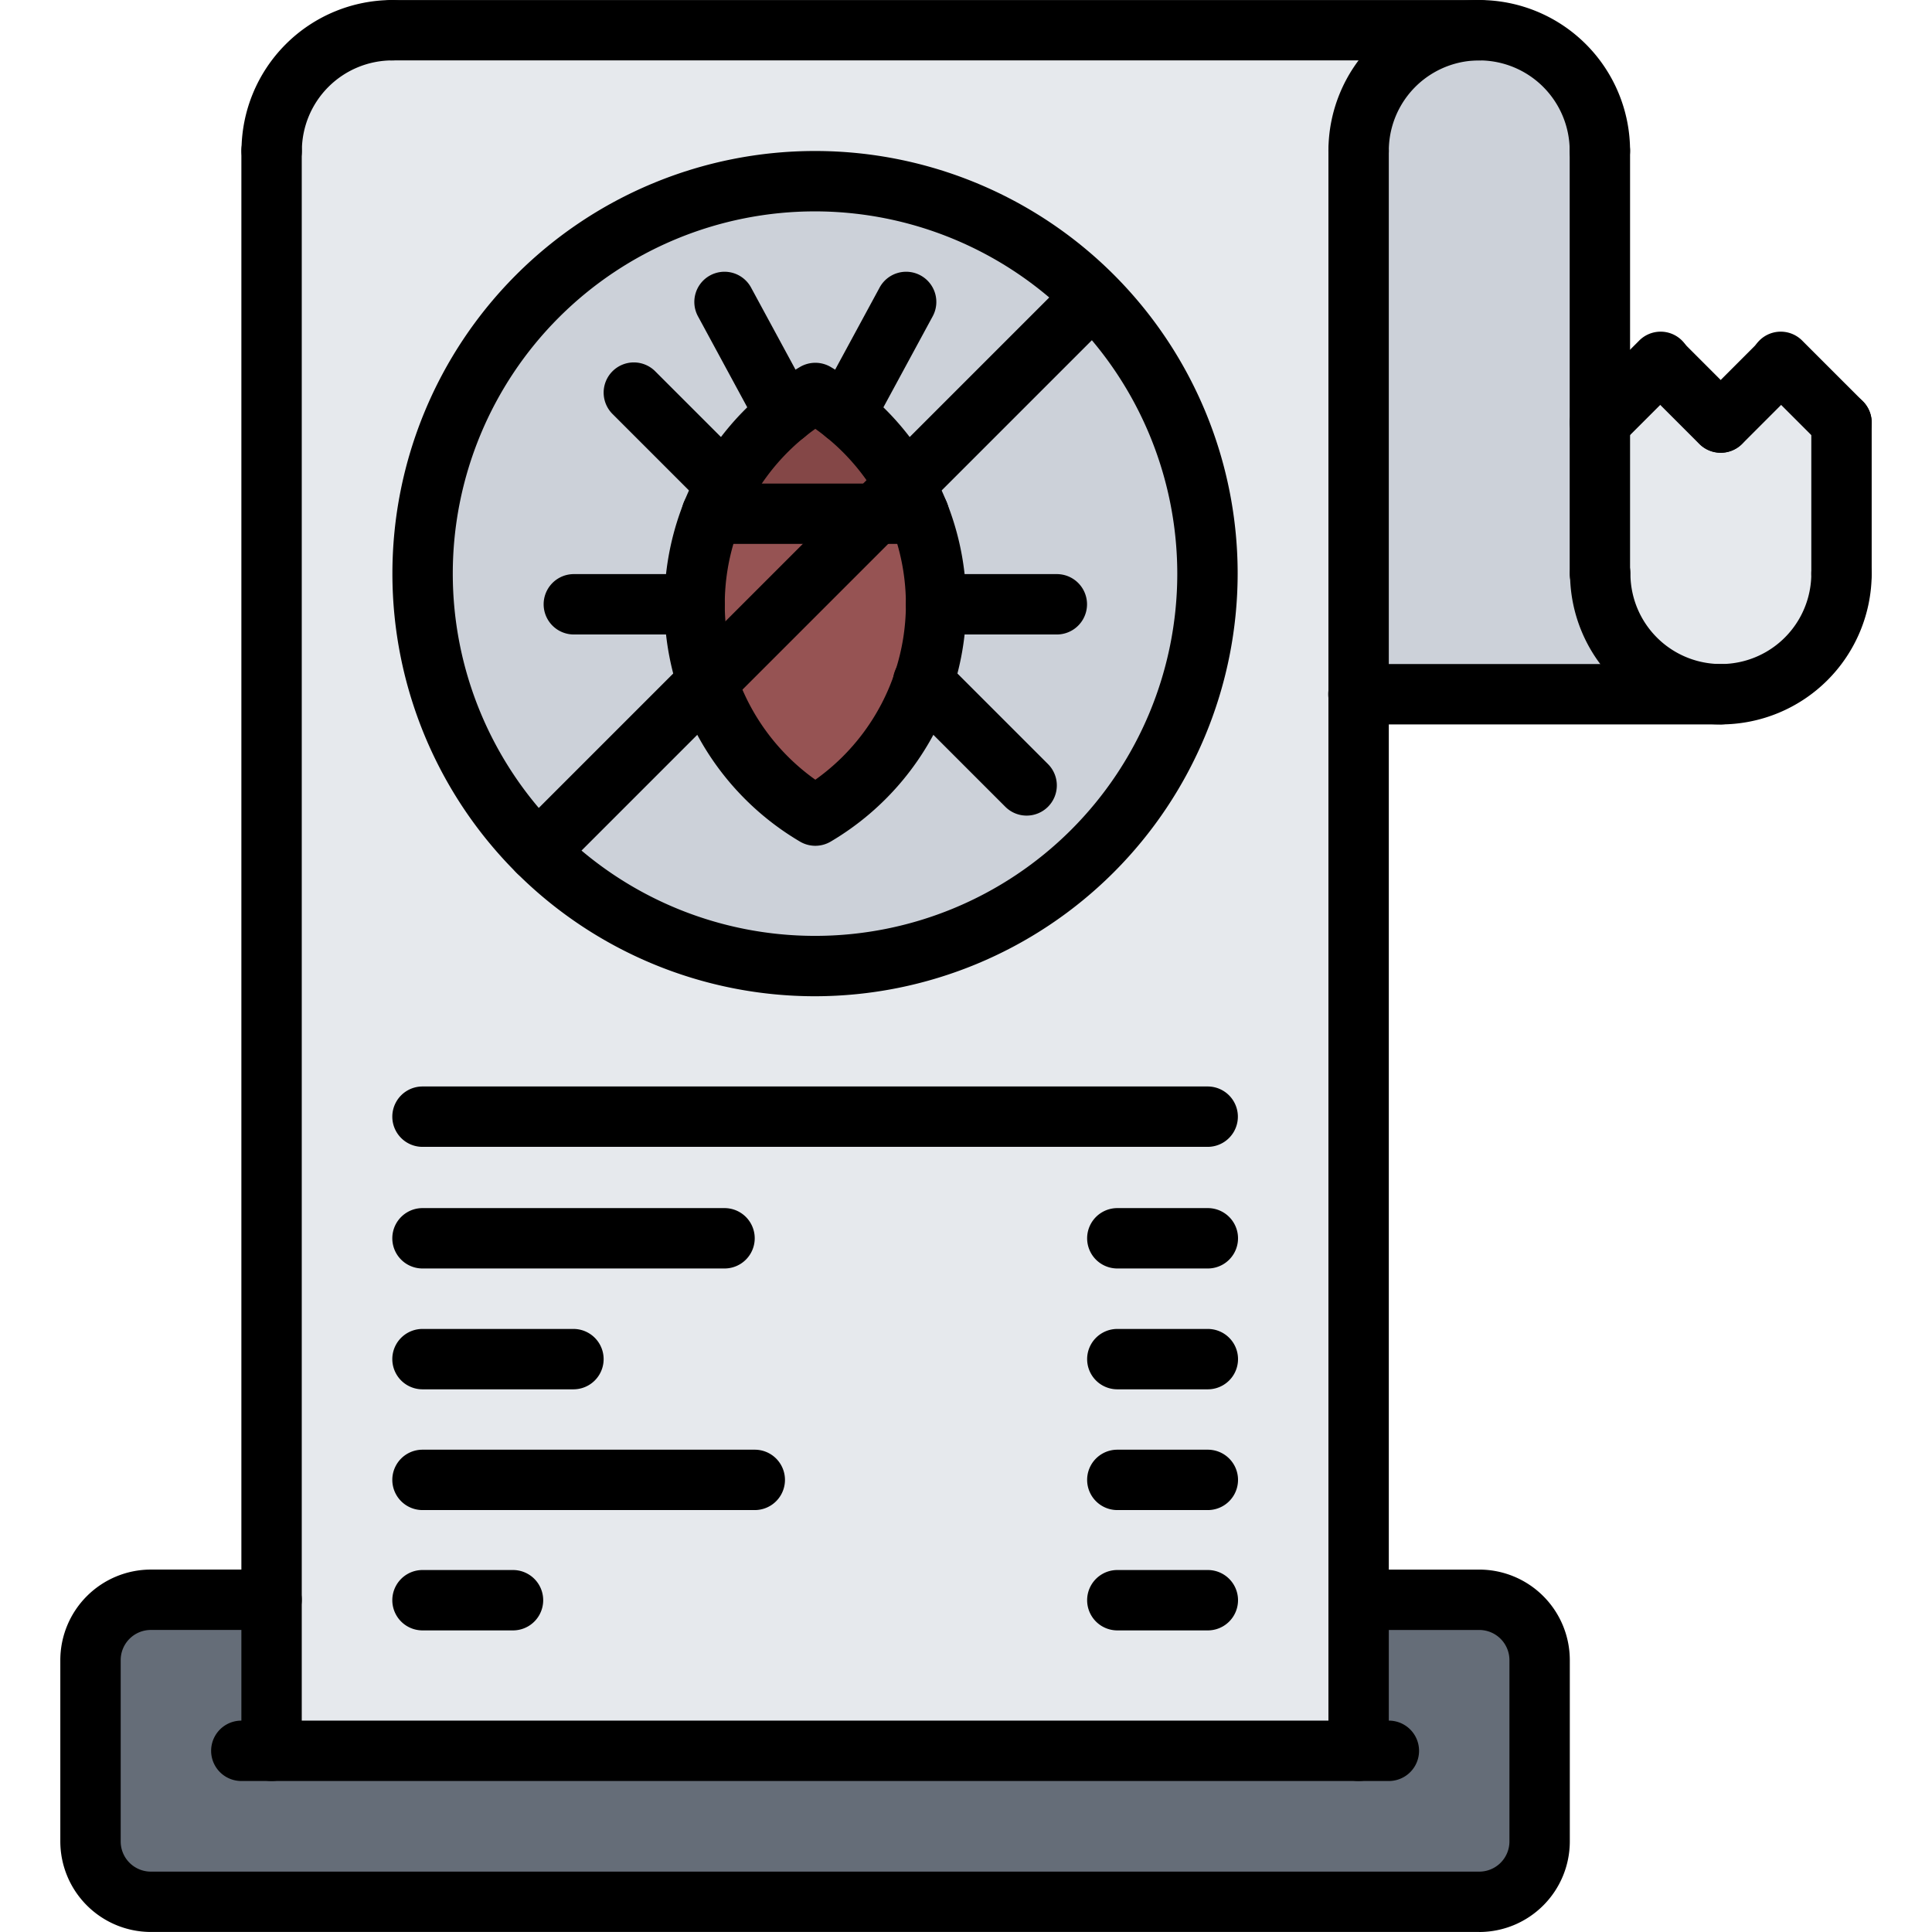 <?xml version="1.0" encoding="UTF-8"?> <svg xmlns="http://www.w3.org/2000/svg" xmlns:xlink="http://www.w3.org/1999/xlink" version="1.1" width="512" height="512" x="0" y="0" viewBox="0 0 64 64" style="enable-background:new 0 0 512 512" xml:space="preserve" class=""><g><path fill="#e6e9ed" d="M61 14v5a3.995 3.995 0 1 1-7.99 0H53v-5l2-2 2 2h.01L59 12z" opacity="1" data-original="#e6e9ed" class=""></path><path fill="#ccd1d9" d="M57.01 23h-12V5A3.995 3.995 0 1 1 53 5v14h.01a3.999 3.999 0 0 0 4 4z" opacity="1" data-original="#ccd1d9" class=""></path><path fill="#844747" d="M29.98 16.05a8.06 8.06 0 0 0-1.97-2.34 8.843 8.843 0 0 0-1-.69 8.85 8.85 0 0 0-1 .69 8.059 8.059 0 0 0-1.97 2.34 6.63 6.63 0 0 0-.46.97h6.86a6.63 6.63 0 0 0-.46-.97z" opacity="1" data-original="#844747"></path><path fill="#965353" d="M23.01 20.02a8.048 8.048 0 0 1 .57-3H29l-5.58 5.58a8.446 8.446 0 0 1-.41-2.58z" opacity="1" data-original="#965353"></path><path fill="#656d78" d="M45.01 58v-5.01h4a2.004 2.004 0 0 1 1.99 2V61a2.006 2.006 0 0 1-2 2H5a2.006 2.006 0 0 1-2-2v-6.01a2.006 2.006 0 0 1 2-2h4V58z" opacity="1" data-original="#656d78"></path><path fill="#965353" d="M30.6 22.61a8.177 8.177 0 0 1-3.59 4.41 8.155 8.155 0 0 1-3.59-4.42L29 17.02h1.44a8.048 8.048 0 0 1 .57 3 8.462 8.462 0 0 1-.41 2.59z" opacity="1" data-original="#965353"></path><g fill="#ccd1d9"><path d="M31.01 20.02a8.048 8.048 0 0 0-.57-3 6.63 6.63 0 0 0-.46-.97l6.22-6.23A12.993 12.993 0 0 1 17.83 28.2l5.59-5.6a8.155 8.155 0 0 0 3.59 4.42 8.177 8.177 0 0 0 3.59-4.41 8.462 8.462 0 0 0 .41-2.59z" fill="#ccd1d9" opacity="1" data-original="#ccd1d9" class=""></path><path d="M28.01 13.71a8.853 8.853 0 0 0-1-.69 8.853 8.853 0 0 0-1 .69 8.06 8.06 0 0 0-1.97 2.34 6.63 6.63 0 0 0-.46.97 8.048 8.048 0 0 0-.57 3 8.446 8.446 0 0 0 .41 2.58l-5.59 5.6A12.993 12.993 0 1 1 36.2 9.82l-6.22 6.23a8.06 8.06 0 0 0-1.97-2.34z" fill="#ccd1d9" opacity="1" data-original="#ccd1d9" class=""></path></g><path fill="#e6e9ed" d="M17.83 28.2A12.99 12.99 0 1 0 14 19a12.923 12.923 0 0 0 3.83 9.2zM45.01 23v35H9V5a3.999 3.999 0 0 1 4-4h36a3.99 3.99 0 0 0-3.99 4z" opacity="1" data-original="#e6e9ed" class=""></path><path d="M8.996 58.998a1 1 0 0 1-1-1v-53a1 1 0 0 1 2 0v53a1 1 0 0 1-1 1zM45.006 58.998a1 1 0 0 1-1-1v-53a1 1 0 0 1 2 0v53a1 1 0 0 1-1 1zM40.01 46.023h-2.997a1 1 0 0 1 0-2h2.998a1 1 0 0 1 0 2zM18.996 46.023h-5a1 1 0 0 1 0-2h5a1 1 0 1 1 0 2zM40.01 42.02h-2.997a1 1 0 1 1 0-2h2.998a1 1 0 0 1 0 2zM24.001 42.02H13.996a1 1 0 0 1 0-2h10.005a1 1 0 0 1 0 2zM40.01 50.023h-2.997a1 1 0 0 1 0-2h2.998a1 1 0 0 1 0 2zM25.003 50.023H13.996a1 1 0 0 1 0-2h11.007a1 1 0 0 1 0 2zM40.006 37.991h-26.01a1 1 0 0 1 0-2h26.01a1 1 0 0 1 0 2zM40.01 54.009h-2.997a1 1 0 0 1 0-2h2.998a1 1 0 0 1 0 2zM16.994 54.009h-2.998a1 1 0 0 1 0-2h2.998a1 1 0 0 1 0 2z" fill="#000000" opacity="1" data-original="#000000" class=""></path><path d="M46.008 58.998H7.994a1 1 0 1 1 0-2h38.014a1 1 0 0 1 0 2zM52.998 5.997a1 1 0 0 1-1-1 2.996 2.996 0 0 0-5.992 0 1 1 0 1 1-2 0 4.996 4.996 0 0 1 9.992 0 1 1 0 0 1-1 1zM57.006 23.997a5.002 5.002 0 0 1-4.996-4.996 1 1 0 0 1 2 0 2.996 2.996 0 0 0 5.992 0 1 1 0 1 1 2 0 5.002 5.002 0 0 1-4.996 4.996zM9 5.997a1 1 0 0 1-1-1A5.002 5.002 0 0 1 12.996.001a1 1 0 0 1 0 2A3 3 0 0 0 10 4.997a1 1 0 0 1-1 1z" fill="#000000" opacity="1" data-original="#000000" class=""></path><path d="M49.004 2.001H12.996a1 1 0 1 1 0-2h36.008a1 1 0 0 1 0 2zM52.998 20.001a1 1 0 0 1-1-1V4.997a1 1 0 0 1 2 0v14.004a1 1 0 0 1-1 1zM57.006 23.997H45a1 1 0 0 1 0-2h12.006a1 1 0 0 1 0 2zM61.002 20.001a1 1 0 0 1-1-1v-5.002a1 1 0 1 1 2 0v5.002a1 1 0 0 1-1 1zM49.002 63.999H4.998a3.003 3.003 0 0 1-3-3v-6.005a3.003 3.003 0 0 1 3-3h3.998a1 1 0 1 1 0 2H4.998a1 1 0 0 0-1 1V61a1 1 0 0 0 1 1h44.004a1 1 0 0 0 1-1v-6.005a1 1 0 0 0-.996-1h-3.998a1 1 0 1 1 0-2h3.998a3.001 3.001 0 0 1 2.996 3V61a3.003 3.003 0 0 1-3 3z" fill="#000000" opacity="1" data-original="#000000" class=""></path><path d="M61.002 14.999a.997.997 0 0 1-.707-.293l-2-2a1 1 0 1 1 1.414-1.414l2 2a1 1 0 0 1-.707 1.707z" fill="#000000" opacity="1" data-original="#000000" class=""></path><path d="M57.006 14.996a1 1 0 0 1-.707-1.707l1.996-1.997a1 1 0 0 1 1.414 1.414l-1.996 1.997a.997.997 0 0 1-.707.293z" fill="#000000" opacity="1" data-original="#000000" class=""></path><path d="M56.998 14.999a.997.997 0 0 1-.707-.293l-2-2a1 1 0 0 1 1.414-1.414l2 2a1 1 0 0 1-.707 1.707z" fill="#000000" opacity="1" data-original="#000000" class=""></path><path d="M53 14.996a1 1 0 0 1-.707-1.707l1.998-1.997a1 1 0 1 1 1.414 1.414l-1.998 1.997a.997.997 0 0 1-.707.293zM26.999 33.002a14 14 0 1 1 14-14 14.016 14.016 0 0 1-14 14zm0-26a12 12 0 1 0 12 12 12.013 12.013 0 0 0-12-12z" fill="#000000" opacity="1" data-original="#000000" class=""></path><path d="M27.009 28.018a1 1 0 0 1-.505-.137 9.125 9.125 0 0 1 0-15.727 1.005 1.005 0 0 1 1.01 0 9.126 9.126 0 0 1 0 15.727 1.007 1.007 0 0 1-.505.137zm0-13.812a7.129 7.129 0 0 0 0 11.623 7.129 7.129 0 0 0 0-11.623z" fill="#000000" opacity="1" data-original="#000000" class=""></path><path d="M30.438 18.018h-6.86a1 1 0 0 1 0-2h6.86a1 1 0 0 1 0 2zM28.008 14.71a1 1 0 0 1-.878-1.477l2-3.692a1 1 0 1 1 1.758.953l-2 3.693a.999.999 0 0 1-.88.523z" fill="#000000" opacity="1" data-original="#000000" class=""></path><path d="M26.01 14.71a.999.999 0 0 1-.88-.523l-2-3.693a1 1 0 1 1 1.758-.953l2 3.693a1 1 0 0 1-.878 1.477zM35.009 21.018h-4a1 1 0 0 1 0-2h4a1 1 0 0 1 0 2zM23.009 21.018h-4a1 1 0 0 1 0-2h4a1 1 0 0 1 0 2zM17.82 29.206a1 1 0 0 1-.707-1.707L35.497 9.115a1 1 0 0 1 1.414 1.414L18.527 28.913a.997.997 0 0 1-.707.293zM34.009 27.018a.997.997 0 0 1-.707-.293l-3.418-3.418a1 1 0 1 1 1.414-1.414l3.418 3.418a1 1 0 0 1-.707 1.707zM24.04 17.049a.997.997 0 0 1-.707-.293l-3.031-3.031a1 1 0 1 1 1.414-1.414l3.031 3.03a1 1 0 0 1-.707 1.708z" fill="#000000" opacity="1" data-original="#000000" class=""></path></g></svg> 